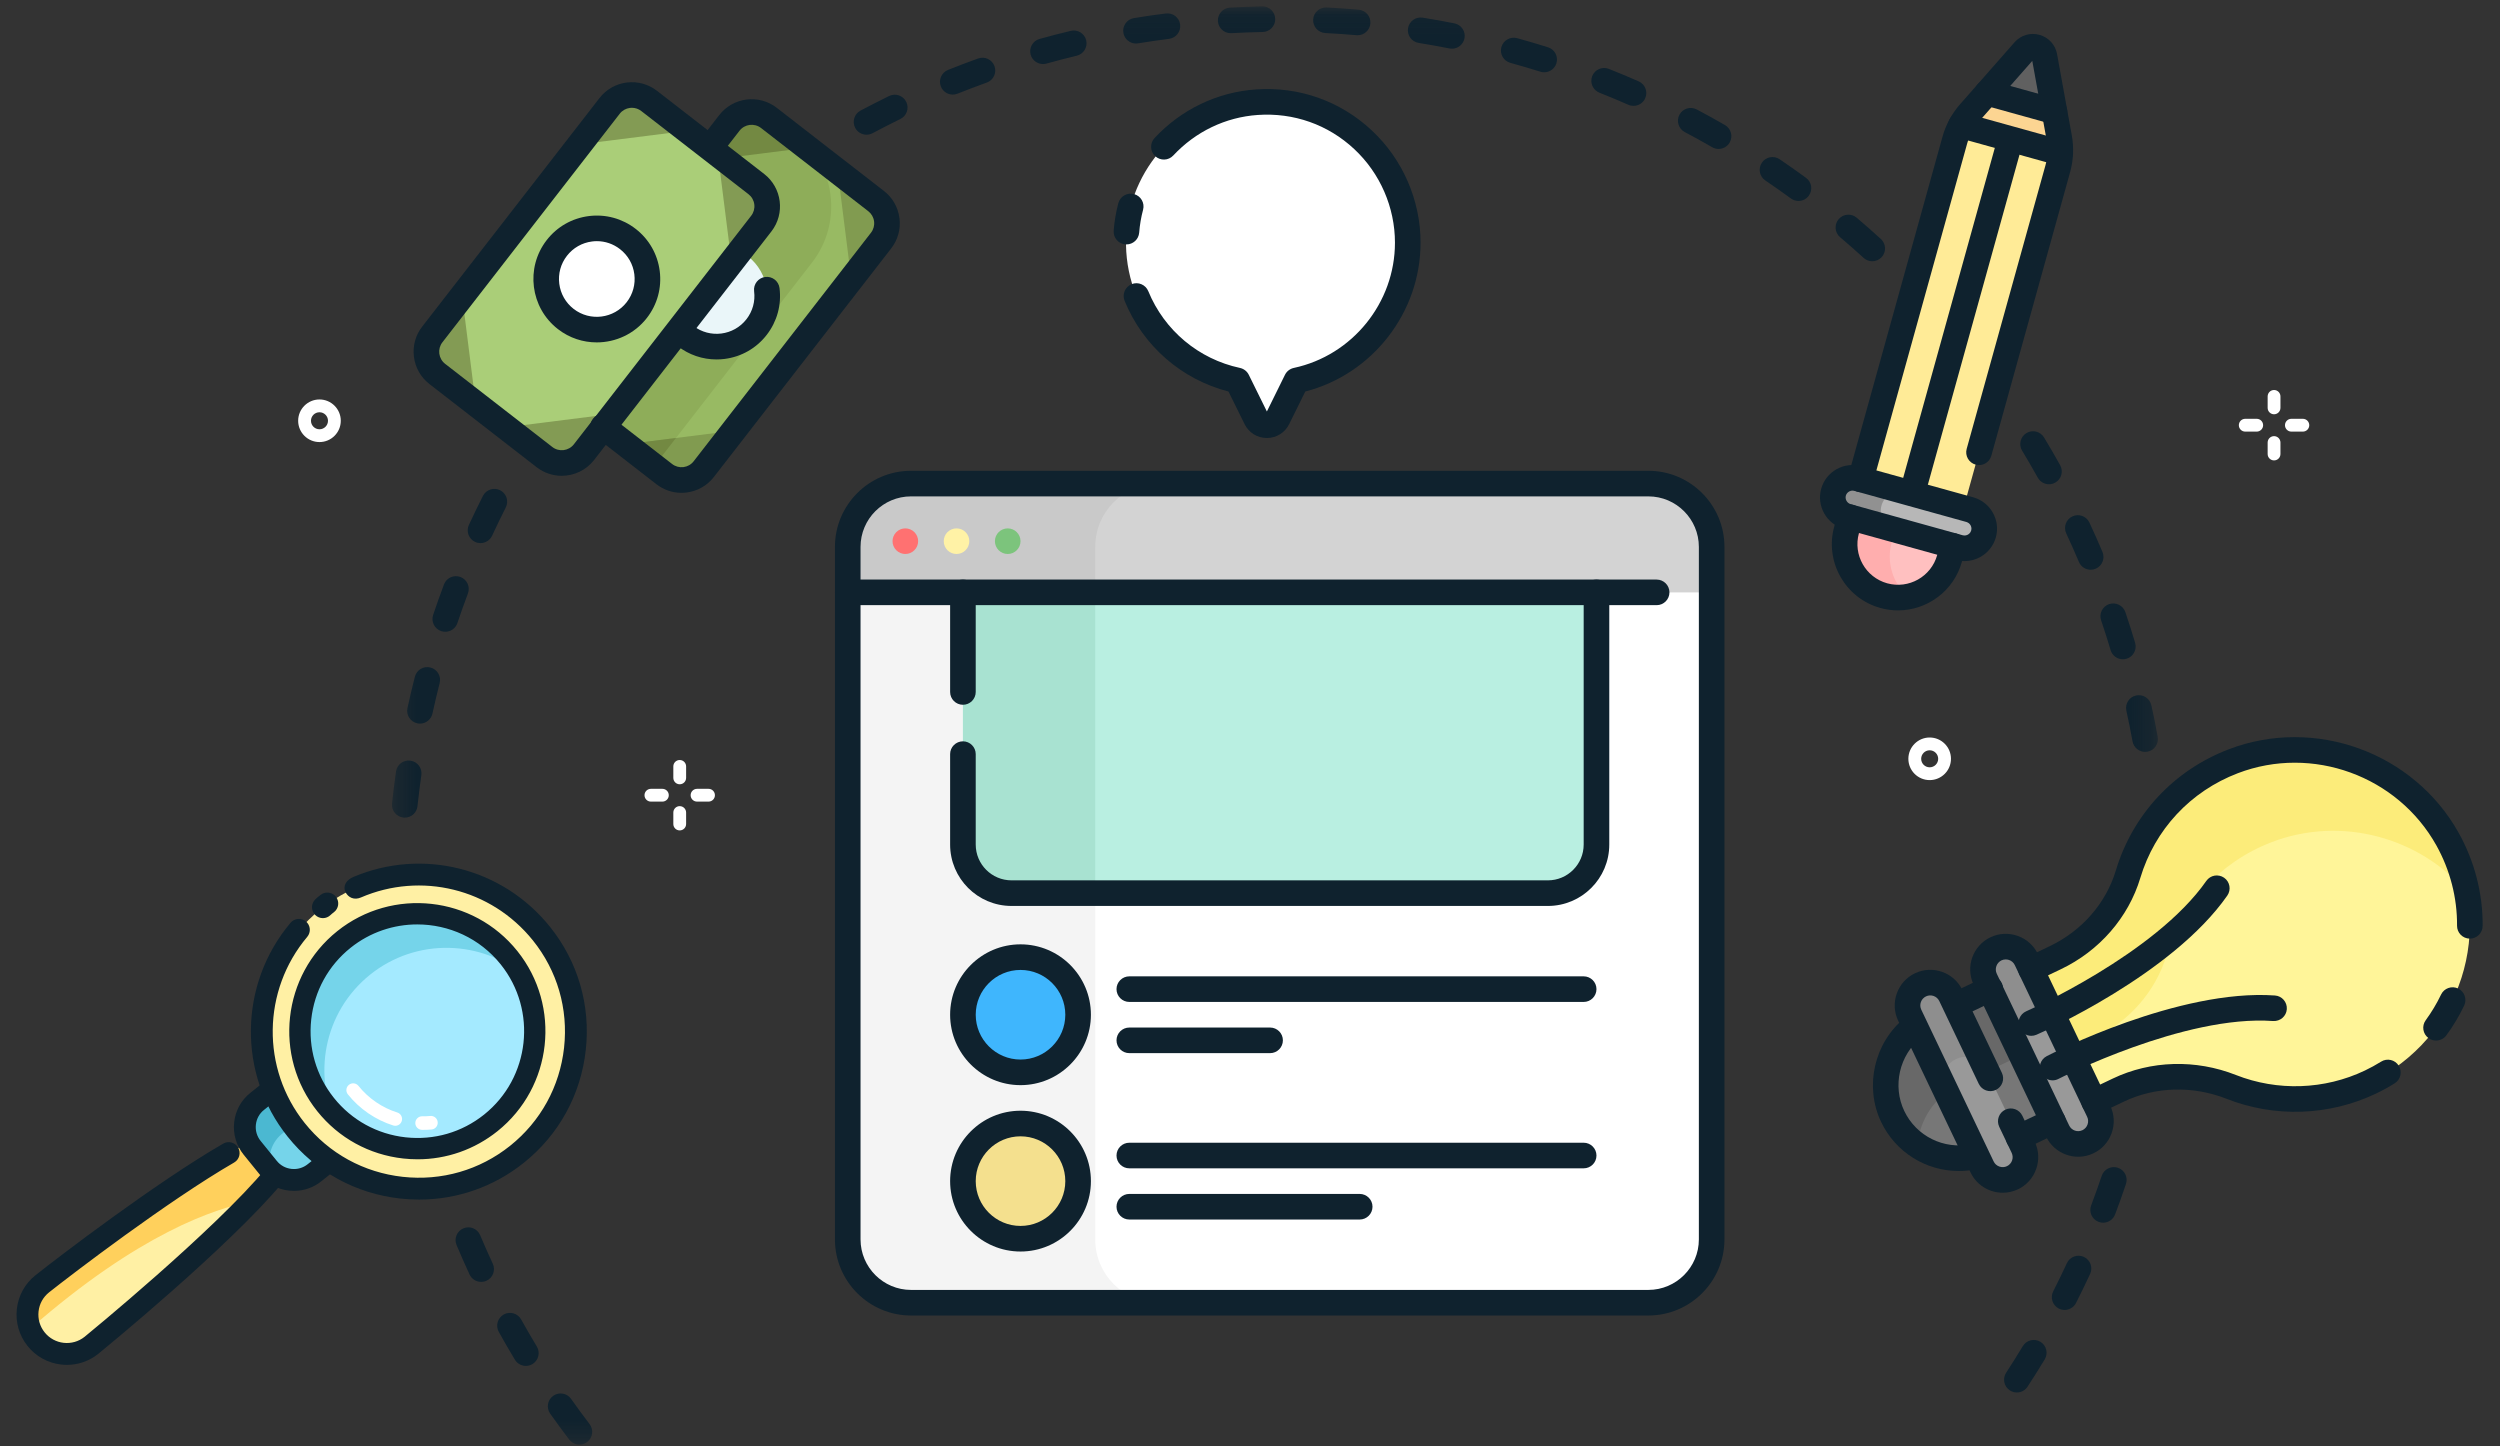 <?xml version="1.0" encoding="UTF-8"?> <svg xmlns="http://www.w3.org/2000/svg" xmlns:xlink="http://www.w3.org/1999/xlink" width="121px" height="70px" viewBox="0 0 121 70"><rect x="0" y="0" width="121" height="70" fill="#333333" stroke="none"/> <!-- Generator: Sketch 51.2 (57519) - http://www.bohemiancoding.com/sketch --> <title>Group 3</title> <desc>Created with Sketch.</desc> <defs> <polygon id="path-1" points="0.298 0.08 85.772 0.08 85.772 69.69 0.298 69.69"></polygon> </defs> <g id="Final-Design" stroke="none" stroke-width="1" fill="none" fill-rule="evenodd"> <g id="Data-Upsell" transform="translate(-455, -870)"> <g id="Group-3" transform="translate(456, 870)"> <g id="Group" transform="translate(13, 0)"> <path d="M65.78,63.051 L30.095,63.051 C28.403,63.051 27.031,61.679 27.031,59.987 L27.031,26.469 C27.031,24.777 28.402,23.405 30.094,23.405 L65.78,23.405 C67.473,23.405 68.845,24.778 68.845,26.47 L68.845,59.987 C68.845,61.679 67.473,63.051 65.78,63.051" id="Fill-1" fill="#FFFFFF"></path> <path d="M39.009,59.987 L39.009,26.469 C39.009,24.777 40.38,23.406 42.072,23.406 L30.094,23.406 C28.402,23.406 27.03,24.777 27.03,26.469 L27.03,59.987 C27.03,61.68 28.403,63.052 30.095,63.052 L42.073,63.052 C40.381,63.052 39.009,61.68 39.009,59.987" id="Fill-3" fill="#F4F4F4"></path> <path d="M65.78,23.405 L30.095,23.405 C28.403,23.405 27.031,24.778 27.031,26.47 L27.031,28.671 L68.845,28.671 L68.845,26.47 C68.845,24.778 67.473,23.405 65.78,23.405" id="Fill-5" fill="#D3D3D3"></path> <path d="M42.072,23.405 L30.095,23.405 C28.403,23.405 27.031,24.778 27.031,26.47 L27.031,28.671 L39.009,28.671 L39.009,26.469 C39.009,24.777 40.38,23.405 42.072,23.405" id="Fill-7" fill="#C9C9C9"></path> <path d="M35.393,26.193 C35.393,26.535 35.116,26.813 34.774,26.813 C34.432,26.813 34.154,26.535 34.154,26.193 C34.154,25.851 34.432,25.574 34.774,25.574 C35.116,25.574 35.393,25.851 35.393,26.193" id="Fill-9" fill="#7CC47C"></path> <path d="M60.918,43.228 L34.958,43.228 C33.659,43.228 32.606,42.176 32.606,40.877 L32.606,28.671 L63.27,28.671 L63.27,40.877 C63.27,42.176 62.216,43.228 60.918,43.228" id="Fill-11" fill="#B9EFE1"></path> <path d="M32.606,28.671 L32.606,40.877 C32.606,42.176 33.659,43.228 34.958,43.228 L39.009,43.228 L39.009,28.671 L32.606,28.671 Z" id="Fill-13" fill="#A8E2D1"></path> <path d="M38.181,49.113 C38.181,50.653 36.933,51.901 35.393,51.901 C33.854,51.901 32.606,50.653 32.606,49.113 C32.606,47.574 33.854,46.326 35.393,46.326 C36.933,46.326 38.181,47.574 38.181,49.113" id="Fill-15" fill="#3FB6FD"></path> <path d="M38.181,57.167 C38.181,58.706 36.933,59.954 35.393,59.954 C33.854,59.954 32.606,58.706 32.606,57.167 C32.606,55.627 33.854,54.379 35.393,54.379 C36.933,54.379 38.181,55.627 38.181,57.167" id="Fill-17" fill="#F4E08E"></path> <path d="M54.135,11.747 C54.135,7.822 50.817,4.671 46.833,4.946 C43.491,5.177 40.775,7.871 40.519,11.211 C40.251,14.72 42.641,17.72 45.885,18.414 L46.793,20.255 C47.007,20.689 47.627,20.689 47.841,20.255 L48.748,18.414 C51.827,17.756 54.135,15.022 54.135,11.747" id="Fill-19" fill="#FFFFFF"></path> <path d="M30.256,26.631 C30.014,26.873 29.622,26.873 29.38,26.631 C29.138,26.389 29.138,25.997 29.38,25.755 C29.622,25.513 30.014,25.513 30.256,25.755 C30.498,25.997 30.498,26.389 30.256,26.631" id="Fill-21" fill="#FF7171"></path> <path d="M32.915,26.193 C32.915,26.535 32.638,26.813 32.296,26.813 C31.954,26.813 31.677,26.535 31.677,26.193 C31.677,25.851 31.954,25.574 32.296,25.574 C32.638,25.574 32.915,25.851 32.915,26.193" id="Fill-23" fill="#FFF2A6"></path> <path d="M62.65,48.494 L40.659,48.494 C40.317,48.494 40.039,48.216 40.039,47.874 C40.039,47.533 40.317,47.255 40.659,47.255 L62.65,47.255 C62.992,47.255 63.269,47.533 63.269,47.874 C63.269,48.216 62.992,48.494 62.65,48.494" id="Fill-25" fill="#0F222E"></path> <path d="M47.473,50.972 L40.659,50.972 C40.317,50.972 40.039,50.694 40.039,50.352 C40.039,50.01 40.317,49.733 40.659,49.733 L47.473,49.733 C47.815,49.733 48.092,50.01 48.092,50.352 C48.092,50.694 47.815,50.972 47.473,50.972" id="Fill-27" fill="#0F222E"></path> <path d="M62.65,56.547 L40.659,56.547 C40.317,56.547 40.039,56.27 40.039,55.928 C40.039,55.586 40.317,55.308 40.659,55.308 L62.65,55.308 C62.992,55.308 63.269,55.586 63.269,55.928 C63.269,56.27 62.992,56.547 62.65,56.547" id="Fill-29" fill="#0F222E"></path> <path d="M51.809,59.025 L40.659,59.025 C40.317,59.025 40.039,58.747 40.039,58.405 C40.039,58.064 40.317,57.786 40.659,57.786 L51.809,57.786 C52.151,57.786 52.429,58.064 52.429,58.405 C52.429,58.747 52.151,59.025 51.809,59.025" id="Fill-31" fill="#0F222E"></path> <g id="Group-35" transform="translate(4.673, 0.23)"> <mask id="mask-2" fill="white"> <use xlink:href="#path-1"></use> </mask> <g id="Clip-34"></g> <path d="M40.891,1.376 C40.565,1.376 40.292,1.121 40.274,0.791 C40.255,0.449 40.517,0.157 40.858,0.138 C41.374,0.11 41.898,0.091 42.417,0.08 C42.755,0.068 43.041,0.346 43.048,0.688 C43.055,1.03 42.783,1.312 42.44,1.319 C41.937,1.329 41.428,1.348 40.926,1.375 C40.914,1.376 40.903,1.376 40.891,1.376 M47.037,1.476 C47.018,1.476 47,1.475 46.982,1.474 C46.481,1.43 45.973,1.395 45.47,1.369 C45.129,1.351 44.866,1.059 44.884,0.718 C44.901,0.376 45.193,0.115 45.534,0.131 C46.052,0.158 46.575,0.195 47.09,0.24 C47.431,0.27 47.683,0.57 47.653,0.911 C47.625,1.233 47.354,1.476 47.037,1.476 M36.309,1.877 C36.011,1.877 35.748,1.661 35.698,1.358 C35.643,1.02 35.871,0.701 36.209,0.646 C36.72,0.562 37.239,0.486 37.753,0.421 C38.092,0.377 38.402,0.618 38.446,0.957 C38.489,1.297 38.249,1.607 37.909,1.65 C37.41,1.714 36.906,1.787 36.41,1.868 C36.376,1.874 36.342,1.877 36.309,1.877 M51.601,2.127 C51.561,2.127 51.52,2.123 51.479,2.115 C50.99,2.018 50.489,1.928 49.989,1.847 C49.651,1.793 49.421,1.475 49.475,1.137 C49.53,0.799 49.848,0.57 50.185,0.624 C50.7,0.707 51.217,0.8 51.721,0.9 C52.056,0.966 52.274,1.293 52.208,1.628 C52.149,1.923 51.89,2.127 51.601,2.127 M31.808,2.87 C31.536,2.87 31.288,2.691 31.211,2.417 C31.119,2.088 31.312,1.746 31.642,1.654 C32.137,1.516 32.645,1.384 33.152,1.263 C33.484,1.183 33.819,1.388 33.899,1.72 C33.979,2.053 33.773,2.388 33.441,2.467 C32.949,2.585 32.456,2.713 31.974,2.848 C31.918,2.863 31.863,2.87 31.808,2.87 M56.066,3.269 C56.005,3.269 55.942,3.26 55.88,3.24 C55.399,3.089 54.91,2.945 54.427,2.812 C54.097,2.721 53.903,2.38 53.994,2.05 C54.085,1.72 54.428,1.527 54.756,1.617 C55.253,1.754 55.757,1.903 56.252,2.059 C56.578,2.161 56.76,2.509 56.657,2.835 C56.574,3.1 56.33,3.269 56.066,3.269 M27.441,4.348 C27.195,4.348 26.963,4.201 26.866,3.959 C26.739,3.641 26.893,3.281 27.211,3.154 C27.692,2.961 28.183,2.775 28.669,2.6 C28.991,2.485 29.346,2.652 29.462,2.974 C29.577,3.296 29.41,3.651 29.088,3.766 C28.615,3.936 28.139,4.117 27.671,4.304 C27.596,4.334 27.518,4.348 27.441,4.348 M60.388,4.894 C60.305,4.894 60.22,4.878 60.14,4.842 C59.676,4.638 59.205,4.441 58.738,4.256 C58.42,4.13 58.265,3.77 58.391,3.451 C58.517,3.133 58.877,2.978 59.196,3.104 C59.676,3.295 60.161,3.498 60.638,3.707 C60.951,3.845 61.094,4.211 60.956,4.524 C60.854,4.756 60.627,4.894 60.388,4.894 M23.267,6.29 C23.046,6.29 22.831,6.171 22.72,5.961 C22.559,5.659 22.674,5.284 22.975,5.123 C23.43,4.881 23.896,4.644 24.362,4.416 C24.67,4.267 25.041,4.394 25.19,4.702 C25.34,5.009 25.212,5.38 24.905,5.53 C24.452,5.751 23.999,5.982 23.558,6.217 C23.465,6.266 23.365,6.29 23.267,6.29 M64.506,6.979 C64.401,6.979 64.295,6.952 64.197,6.896 C63.763,6.645 63.316,6.398 62.869,6.162 C62.567,6.002 62.451,5.627 62.611,5.325 C62.771,5.022 63.146,4.907 63.449,5.067 C63.909,5.31 64.369,5.565 64.816,5.823 C65.112,5.994 65.214,6.373 65.043,6.669 C64.928,6.868 64.72,6.979 64.506,6.979 M68.373,9.496 C68.246,9.496 68.118,9.457 68.008,9.377 C67.601,9.08 67.184,8.786 66.767,8.504 C66.484,8.312 66.41,7.927 66.602,7.643 C66.793,7.36 67.178,7.286 67.462,7.478 C67.891,7.769 68.321,8.071 68.738,8.377 C69.015,8.578 69.075,8.966 68.874,9.242 C68.752,9.408 68.564,9.496 68.373,9.496 M71.944,12.415 C71.795,12.415 71.646,12.361 71.527,12.253 C71.156,11.915 70.773,11.578 70.388,11.252 C70.128,11.031 70.095,10.64 70.317,10.379 C70.538,10.118 70.929,10.086 71.19,10.307 C71.586,10.643 71.98,10.99 72.362,11.338 C72.615,11.568 72.633,11.96 72.402,12.213 C72.28,12.347 72.112,12.415 71.944,12.415 M80.498,23.208 C80.281,23.208 80.07,23.093 79.956,22.89 C79.714,22.454 79.459,22.014 79.197,21.582 C79.02,21.289 79.114,20.908 79.407,20.731 C79.699,20.554 80.08,20.648 80.257,20.94 C80.526,21.385 80.789,21.838 81.039,22.287 C81.206,22.586 81.098,22.963 80.799,23.13 C80.704,23.183 80.6,23.208 80.498,23.208 M4.583,26.057 C4.496,26.057 4.408,26.039 4.323,26 C4.013,25.856 3.878,25.488 4.021,25.178 C4.239,24.706 4.468,24.233 4.702,23.77 C4.857,23.466 5.23,23.344 5.535,23.498 C5.84,23.653 5.962,24.026 5.807,24.331 C5.58,24.78 5.357,25.239 5.146,25.697 C5.041,25.923 4.817,26.057 4.583,26.057 M82.517,27.346 C82.275,27.346 82.045,27.203 81.946,26.967 C81.753,26.509 81.546,26.045 81.333,25.586 C81.189,25.275 81.323,24.907 81.633,24.762 C81.942,24.619 82.312,24.753 82.456,25.063 C82.676,25.536 82.888,26.014 83.087,26.485 C83.22,26.8 83.072,27.164 82.757,27.297 C82.678,27.33 82.597,27.346 82.517,27.346 M2.878,30.348 C2.812,30.348 2.746,30.338 2.681,30.316 C2.356,30.207 2.181,29.856 2.291,29.531 C2.455,29.041 2.632,28.545 2.815,28.058 C2.935,27.737 3.292,27.575 3.613,27.696 C3.933,27.816 4.095,28.174 3.975,28.494 C3.796,28.968 3.625,29.449 3.465,29.926 C3.378,30.185 3.137,30.348 2.878,30.348 M84.074,31.68 C83.808,31.68 83.561,31.507 83.481,31.238 C83.338,30.758 83.183,30.272 83.021,29.795 C82.911,29.471 83.085,29.119 83.409,29.009 C83.733,28.9 84.084,29.073 84.195,29.397 C84.361,29.889 84.52,30.388 84.668,30.884 C84.766,31.211 84.58,31.556 84.252,31.654 C84.193,31.672 84.133,31.68 84.074,31.68 M1.653,34.793 C1.609,34.793 1.565,34.788 1.521,34.778 C1.186,34.705 0.974,34.375 1.047,34.041 C1.158,33.535 1.279,33.024 1.407,32.523 C1.492,32.191 1.829,31.993 2.161,32.077 C2.492,32.162 2.692,32.5 2.607,32.831 C2.483,33.317 2.365,33.813 2.258,34.305 C2.195,34.595 1.938,34.793 1.653,34.793 M85.152,36.162 C84.858,36.162 84.598,35.953 84.543,35.655 C84.452,35.158 84.351,34.658 84.243,34.17 C84.169,33.836 84.379,33.505 84.714,33.431 C85.045,33.358 85.378,33.568 85.452,33.902 C85.564,34.405 85.668,34.92 85.761,35.431 C85.823,35.767 85.601,36.09 85.264,36.152 C85.227,36.159 85.189,36.162 85.152,36.162 M0.918,39.344 C0.896,39.344 0.874,39.342 0.852,39.34 C0.511,39.304 0.265,38.999 0.301,38.658 C0.356,38.142 0.421,37.622 0.494,37.111 C0.542,36.772 0.855,36.537 1.195,36.586 C1.534,36.634 1.769,36.948 1.721,37.286 C1.65,37.782 1.587,38.288 1.533,38.79 C1.499,39.108 1.231,39.344 0.918,39.344 M83.119,58.949 C83.046,58.949 82.972,58.936 82.9,58.909 C82.58,58.788 82.419,58.431 82.539,58.111 C82.719,57.634 82.891,57.153 83.05,56.68 C83.159,56.356 83.509,56.181 83.835,56.29 C84.159,56.399 84.334,56.75 84.224,57.075 C84.06,57.562 83.884,58.058 83.698,58.548 C83.605,58.796 83.369,58.949 83.119,58.949 M4.617,61.814 C4.383,61.814 4.159,61.682 4.054,61.456 C3.836,60.986 3.625,60.507 3.425,60.033 C3.292,59.718 3.44,59.355 3.755,59.222 C4.07,59.088 4.434,59.237 4.566,59.552 C4.761,60.013 4.966,60.478 5.178,60.934 C5.322,61.245 5.187,61.613 4.877,61.757 C4.793,61.796 4.704,61.814 4.617,61.814 M81.254,63.172 C81.16,63.172 81.064,63.15 80.974,63.105 C80.669,62.95 80.547,62.577 80.702,62.272 C80.932,61.819 81.155,61.359 81.365,60.906 C81.509,60.596 81.877,60.462 82.188,60.605 C82.498,60.749 82.633,61.117 82.489,61.428 C82.273,61.894 82.043,62.366 81.807,62.833 C81.698,63.048 81.48,63.172 81.254,63.172 M6.78,65.88 C6.57,65.88 6.365,65.773 6.249,65.581 C5.983,65.14 5.72,64.687 5.468,64.233 C5.302,63.935 5.41,63.557 5.709,63.391 C6.008,63.225 6.385,63.333 6.551,63.632 C6.796,64.072 7.051,64.512 7.309,64.941 C7.486,65.233 7.392,65.614 7.099,65.791 C6.999,65.851 6.889,65.88 6.78,65.88 M78.943,67.166 C78.827,67.166 78.709,67.133 78.604,67.065 C78.318,66.878 78.237,66.494 78.425,66.207 C78.698,65.79 78.97,65.357 79.231,64.923 C79.408,64.63 79.789,64.536 80.082,64.712 C80.375,64.889 80.469,65.27 80.293,65.563 C80.022,66.01 79.743,66.455 79.461,66.885 C79.343,67.067 79.145,67.166 78.943,67.166 M9.37,69.69 C9.184,69.69 8.999,69.606 8.877,69.446 C8.565,69.036 8.254,68.613 7.956,68.191 C7.758,67.911 7.824,67.524 8.104,67.327 C8.383,67.13 8.77,67.196 8.967,67.475 C9.258,67.886 9.559,68.297 9.863,68.696 C10.07,68.968 10.018,69.356 9.746,69.563 C9.633,69.649 9.501,69.69 9.37,69.69" id="Fill-33" fill="#0F222E" mask="url(#mask-2)"></path> </g> <path d="M30.094,24.025 C28.746,24.025 27.65,25.121 27.65,26.469 L27.65,59.987 C27.65,61.335 28.747,62.432 30.095,62.432 L65.78,62.432 C67.128,62.432 68.225,61.335 68.225,59.987 L68.225,26.47 C68.225,25.122 67.128,24.025 65.78,24.025 L30.094,24.025 Z M65.78,63.671 L30.095,63.671 C28.064,63.671 26.411,62.018 26.411,59.987 L26.411,26.469 C26.411,24.438 28.063,22.786 30.094,22.786 L65.78,22.786 C67.811,22.786 69.464,24.439 69.464,26.47 L69.464,59.987 C69.464,62.018 67.811,63.671 65.78,63.671 Z" id="Fill-36" fill="#0F222E"></path> <path d="M66.181,29.29 L27.031,29.29 C26.688,29.29 26.411,29.013 26.411,28.671 C26.411,28.329 26.688,28.051 27.031,28.051 L66.181,28.051 C66.523,28.051 66.801,28.329 66.801,28.671 C66.801,29.013 66.523,29.29 66.181,29.29" id="Fill-38" fill="#0F222E"></path> <path d="M32.606,34.111 C32.264,34.111 31.986,33.834 31.986,33.492 L31.986,28.671 C31.986,28.329 32.264,28.051 32.606,28.051 C32.948,28.051 33.225,28.329 33.225,28.671 L33.225,33.492 C33.225,33.834 32.948,34.111 32.606,34.111" id="Fill-40" fill="#0F222E"></path> <path d="M60.918,43.848 L34.958,43.848 C33.319,43.848 31.986,42.515 31.986,40.877 L31.986,36.5 C31.986,36.158 32.264,35.88 32.606,35.88 C32.948,35.88 33.225,36.158 33.225,36.5 L33.225,40.877 C33.225,41.832 34.002,42.609 34.958,42.609 L60.918,42.609 C61.873,42.609 62.65,41.832 62.65,40.877 L62.65,28.671 C62.65,28.329 62.927,28.051 63.27,28.051 C63.611,28.051 63.889,28.329 63.889,28.671 L63.889,40.877 C63.889,42.515 62.556,43.848 60.918,43.848" id="Fill-42" fill="#0F222E"></path> <path d="M35.393,46.945 C34.198,46.945 33.225,47.918 33.225,49.113 C33.225,50.309 34.198,51.282 35.393,51.282 C36.589,51.282 37.561,50.309 37.561,49.113 C37.561,47.918 36.589,46.945 35.393,46.945 M35.393,52.521 C33.515,52.521 31.986,50.992 31.986,49.113 C31.986,47.235 33.515,45.706 35.393,45.706 C37.272,45.706 38.8,47.235 38.8,49.113 C38.8,50.992 37.272,52.521 35.393,52.521" id="Fill-44" fill="#0F222E"></path> <path d="M35.393,54.998 C34.198,54.998 33.225,55.971 33.225,57.167 C33.225,58.362 34.198,59.335 35.393,59.335 C36.589,59.335 37.561,58.362 37.561,57.167 C37.561,55.971 36.589,54.998 35.393,54.998 M35.393,60.574 C33.515,60.574 31.986,59.045 31.986,57.167 C31.986,55.288 33.515,53.759 35.393,53.759 C37.272,53.759 38.8,55.288 38.8,57.167 C38.8,59.045 37.272,60.574 35.393,60.574" id="Fill-46" fill="#0F222E"></path> <path d="M47.317,21.2 C46.855,21.2 46.442,20.942 46.238,20.528 L45.459,18.95 C43.19,18.367 41.324,16.745 40.431,14.562 C40.301,14.245 40.453,13.884 40.769,13.754 C41.085,13.624 41.447,13.776 41.577,14.093 C42.354,15.991 44.013,17.38 46.015,17.808 C46.2,17.848 46.357,17.97 46.441,18.14 L47.317,19.916 L48.193,18.14 C48.277,17.97 48.434,17.848 48.619,17.808 C51.456,17.202 53.516,14.652 53.516,11.747 C53.516,10.036 52.797,8.383 51.545,7.215 C50.276,6.03 48.617,5.444 46.875,5.564 C45.319,5.671 43.866,6.368 42.786,7.526 C42.553,7.777 42.161,7.79 41.91,7.557 C41.66,7.323 41.647,6.931 41.88,6.681 C43.175,5.293 44.919,4.457 46.79,4.328 C48.875,4.182 50.867,4.887 52.391,6.309 C53.893,7.711 54.755,9.693 54.755,11.747 C54.755,15.131 52.426,18.112 49.175,18.95 L48.396,20.528 C48.192,20.943 47.778,21.2 47.317,21.2" id="Fill-48" fill="#0F222E"></path> <path d="M40.52,11.83 C40.504,11.83 40.488,11.83 40.472,11.829 C40.131,11.803 39.876,11.505 39.902,11.164 C39.936,10.715 40.012,10.267 40.128,9.832 C40.217,9.501 40.557,9.306 40.887,9.394 C41.217,9.482 41.414,9.822 41.325,10.152 C41.229,10.513 41.165,10.885 41.137,11.258 C41.112,11.583 40.841,11.83 40.52,11.83" id="Fill-50" fill="#0F222E"></path> <path d="M18.151,22.947 L12.962,18.922 C12.368,18.461 12.26,17.605 12.721,17.01 L21.303,5.948 C21.764,5.354 22.62,5.245 23.214,5.707 L28.403,9.732 C28.998,10.193 29.106,11.049 28.644,11.644 L20.063,22.706 C19.601,23.3 18.746,23.409 18.151,22.947" id="Fill-73" fill="#98BA63"></path> <path d="M25.294,12.719 C26.025,11.778 26.345,10.609 26.195,9.427 C26.103,8.691 25.834,8.006 25.419,7.417 L23.214,5.707 C22.62,5.245 21.764,5.354 21.303,5.948 L12.721,17.01 C12.26,17.605 12.368,18.461 12.962,18.922 L17.657,22.564 L25.294,12.719 Z" id="Fill-75" fill="#8EAD59"></path> <path d="M23.214,5.707 C22.62,5.245 21.764,5.353 21.303,5.948 L19.859,7.808 L25.074,7.15 L23.214,5.707 Z" id="Fill-77" fill="#738942"></path> <path d="M28.645,11.644 C29.106,11.049 28.998,10.193 28.403,9.732 L26.543,8.289 L27.201,13.504 L28.645,11.644 Z" id="Fill-79" fill="#819B50"></path> <path d="M12.721,17.01 C12.26,17.605 12.368,18.461 12.962,18.922 L14.823,20.365 L14.164,15.15 L12.721,17.01 Z" id="Fill-81" fill="#738942"></path> <path d="M22.619,15.829 C21.789,16.898 20.25,17.093 19.181,16.263 C18.111,15.434 17.917,13.894 18.746,12.825 C19.576,11.756 21.115,11.561 22.185,12.391 C23.254,13.22 23.448,14.76 22.619,15.829" id="Fill-83" fill="#EAF6F9"></path> <path d="M12.354,22.124 L7.165,18.099 C6.57,17.638 6.462,16.782 6.924,16.188 L15.505,5.125 C15.967,4.53 16.822,4.422 17.417,4.883 L22.606,8.909 C23.2,9.37 23.309,10.226 22.847,10.82 L14.265,21.883 C13.804,22.477 12.948,22.585 12.354,22.124" id="Fill-85" fill="#AACE78"></path> <path d="M17.417,4.883 C16.822,4.422 15.967,4.53 15.505,5.125 L14.062,6.985 L19.277,6.327 L17.417,4.883 Z" id="Fill-87" fill="#839B54"></path> <path d="M22.847,10.82 C23.308,10.226 23.2,9.37 22.606,8.909 L20.745,7.466 L21.404,12.681 L22.847,10.82 Z" id="Fill-89" fill="#839B54"></path> <path d="M16.822,15.006 C15.992,16.075 14.453,16.27 13.383,15.44 C12.314,14.611 12.12,13.071 12.949,12.002 C13.779,10.933 15.318,10.738 16.387,11.568 C17.457,12.397 17.651,13.937 16.822,15.006" id="Fill-91" fill="#FFFFFF"></path> <path d="M18.151,22.947 C18.746,23.409 19.601,23.3 20.063,22.706 L21.506,20.846 L16.291,21.504 L18.151,22.947 Z" id="Fill-93" fill="#819B50"></path> <polygon id="Fill-95" fill="#738942" points="17.657 22.564 18.717 21.198 16.291 21.504"></polygon> <path d="M12.354,22.124 C12.948,22.585 13.804,22.477 14.265,21.883 L15.709,20.023 L10.494,20.681 L12.354,22.124 Z" id="Fill-97" fill="#839B54"></path> <path d="M6.923,16.187 C6.462,16.782 6.57,17.638 7.165,18.099 L9.025,19.542 L8.367,14.327 L6.923,16.187 Z" id="Fill-99" fill="#839B54"></path> <path d="M16.583,5.217 C16.552,5.217 16.52,5.219 16.489,5.223 C16.292,5.248 16.116,5.348 15.995,5.505 L7.413,16.567 C7.291,16.724 7.238,16.919 7.263,17.115 C7.288,17.312 7.388,17.488 7.544,17.609 L12.733,21.635 C13.057,21.886 13.525,21.827 13.776,21.503 L22.358,10.441 C22.48,10.284 22.533,10.089 22.508,9.892 C22.483,9.695 22.383,9.52 22.226,9.399 L17.037,5.373 C16.906,5.271 16.747,5.217 16.583,5.217 M13.187,23.029 C12.762,23.029 12.335,22.893 11.974,22.614 L6.785,18.588 C6.367,18.264 6.1,17.796 6.034,17.271 C5.967,16.746 6.109,16.226 6.434,15.808 L15.016,4.745 C15.341,4.327 15.809,4.06 16.334,3.994 C16.859,3.929 17.378,4.07 17.797,4.394 L22.986,8.42 C23.849,9.089 24.007,10.336 23.337,11.2 L14.755,22.263 C14.365,22.766 13.779,23.029 13.187,23.029" id="Fill-101" fill="#0F222E"></path> <path d="M14.889,11.672 C14.812,11.672 14.734,11.677 14.656,11.687 C14.171,11.749 13.739,11.995 13.439,12.382 C13.139,12.768 13.008,13.248 13.069,13.733 C13.13,14.218 13.377,14.651 13.763,14.951 C14.561,15.57 15.713,15.424 16.332,14.626 C16.632,14.24 16.763,13.76 16.702,13.274 C16.641,12.789 16.394,12.357 16.007,12.057 C15.683,11.806 15.293,11.672 14.889,11.672 M14.882,16.572 C14.224,16.572 13.562,16.363 13.004,15.929 C11.666,14.892 11.422,12.96 12.46,11.622 C12.962,10.974 13.687,10.561 14.501,10.458 C15.314,10.356 16.119,10.576 16.767,11.078 C17.415,11.581 17.828,12.306 17.931,13.119 C18.034,13.933 17.814,14.738 17.311,15.386 C16.707,16.165 15.799,16.572 14.882,16.572" id="Fill-103" fill="#0F222E"></path> <path d="M18.982,23.853 C18.545,23.853 18.123,23.709 17.771,23.437 L14.808,21.137 C14.537,20.928 14.488,20.539 14.698,20.268 C14.908,19.998 15.297,19.949 15.567,20.159 L18.531,22.458 C18.688,22.579 18.883,22.632 19.079,22.608 C19.276,22.583 19.452,22.483 19.573,22.326 L28.155,11.264 C28.277,11.107 28.33,10.912 28.305,10.715 C28.28,10.518 28.18,10.343 28.024,10.222 L22.835,6.196 C22.511,5.945 22.044,6.004 21.792,6.328 L20.932,7.436 C20.723,7.706 20.333,7.756 20.063,7.546 C19.793,7.336 19.743,6.947 19.953,6.677 L20.813,5.568 C21.483,4.705 22.731,4.547 23.594,5.217 L28.783,9.243 C29.201,9.567 29.468,10.035 29.534,10.56 C29.601,11.085 29.459,11.605 29.134,12.023 L20.552,23.086 C20.228,23.504 19.76,23.771 19.234,23.837 C19.15,23.848 19.066,23.853 18.982,23.853" id="Fill-105" fill="#0F222E"></path> <path d="M20.676,17.397 C19.999,17.397 19.345,17.174 18.801,16.753 C18.531,16.543 18.482,16.154 18.691,15.883 C18.901,15.613 19.29,15.564 19.56,15.774 C20.358,16.392 21.511,16.247 22.129,15.449 C22.429,15.063 22.561,14.583 22.499,14.098 C22.456,13.758 22.697,13.448 23.036,13.405 C23.378,13.362 23.685,13.603 23.729,13.942 C23.831,14.756 23.611,15.561 23.108,16.209 C22.606,16.857 21.881,17.27 21.067,17.373 C20.937,17.389 20.806,17.397 20.676,17.397" id="Fill-107" fill="#0F222E"></path> <path d="M77.174,28.829 C75.804,28.448 74.994,27.016 75.374,25.646 L76.078,23.114 C76.458,21.744 77.891,20.934 79.261,21.315 C80.631,21.695 81.441,23.128 81.06,24.498 L80.357,27.03 C79.977,28.4 78.544,29.21 77.174,28.829" id="Fill-109" fill="#FFC0C0"></path> <path d="M77.558,26.252 L78.261,23.72 C78.533,22.742 79.342,22.052 80.281,21.874 C79.996,21.62 79.653,21.423 79.261,21.315 C77.891,20.934 76.458,21.744 76.078,23.114 L75.374,25.645 C74.994,27.016 75.804,28.448 77.174,28.829 C77.565,28.938 77.961,28.946 78.337,28.875 C77.623,28.239 77.286,27.231 77.558,26.252" id="Fill-111" fill="#FFAEAE"></path> <path d="M83.969,2.456 L81.33,5.457 C80.995,5.838 80.75,6.29 80.615,6.779 L76.054,23.199 L81.036,24.583 L85.597,8.163 C85.733,7.674 85.757,7.16 85.666,6.661 L84.953,2.729 C84.868,2.262 84.282,2.1 83.969,2.456" id="Fill-113" fill="#FFEB97"></path> <path d="M80.908,6.06 L85.716,7.396 C85.726,7.15 85.71,6.904 85.666,6.661 L84.953,2.729 C84.868,2.262 84.283,2.1 83.969,2.455 L81.33,5.457 C81.167,5.642 81.027,5.845 80.908,6.06" id="Fill-115" fill="#FCD592"></path> <path d="M85.437,5.397 L84.953,2.729 C84.868,2.262 84.282,2.1 83.969,2.455 L82.179,4.492 L85.437,5.397 Z" id="Fill-117" fill="#606060"></path> <path d="M80.83,26.503 L75.405,24.997 C74.9,24.856 74.602,24.329 74.742,23.824 C74.882,23.319 75.41,23.02 75.915,23.161 L81.339,24.667 C81.844,24.807 82.143,25.335 82.003,25.84 C81.862,26.345 81.335,26.644 80.83,26.503" id="Fill-119" fill="#B7B7B7"></path> <path d="M77.064,24.468 C77.204,23.964 77.732,23.665 78.237,23.805 L75.915,23.16 C75.41,23.02 74.882,23.319 74.742,23.824 C74.602,24.328 74.9,24.856 75.405,24.997 L77.727,25.642 C77.222,25.501 76.924,24.973 77.064,24.468" id="Fill-121" fill="#919191"></path> <polygon id="Fill-123" fill="#0F222E" points="79.142 24.057 77.948 23.725 82.715 6.562 83.909 6.894"></polygon> <path d="M75.664,23.746 C75.517,23.746 75.379,23.844 75.339,23.99 C75.291,24.163 75.397,24.351 75.571,24.4 L80.996,25.907 C81.11,25.938 81.203,25.9 81.248,25.874 C81.293,25.849 81.374,25.789 81.406,25.674 C81.438,25.56 81.4,25.467 81.374,25.422 C81.348,25.376 81.288,25.296 81.174,25.264 L75.749,23.757 C75.721,23.749 75.692,23.746 75.664,23.746 M81.085,27.158 C80.944,27.158 80.803,27.139 80.664,27.1 L75.24,25.594 C74.405,25.361 73.914,24.493 74.145,23.658 C74.377,22.823 75.245,22.332 76.081,22.564 L81.505,24.07 C81.909,24.182 82.245,24.446 82.452,24.812 C82.659,25.178 82.712,25.602 82.6,26.006 C82.487,26.41 82.224,26.746 81.858,26.953 C81.618,27.089 81.353,27.158 81.085,27.158" id="Fill-125" fill="#0F222E"></path> <path d="M76.054,23.819 C76,23.819 75.944,23.811 75.888,23.796 C75.559,23.704 75.366,23.363 75.457,23.033 L80.018,6.613 C80.178,6.038 80.471,5.497 80.865,5.048 L83.504,2.046 C83.807,1.702 84.27,1.564 84.712,1.687 C85.154,1.81 85.48,2.166 85.562,2.618 L86.275,6.551 C86.382,7.138 86.354,7.753 86.194,8.329 L82.381,22.057 C82.29,22.387 81.949,22.58 81.619,22.488 C81.289,22.397 81.096,22.055 81.187,21.726 L85.001,7.997 C85.11,7.6 85.13,7.177 85.056,6.772 L84.362,2.947 L81.795,5.866 C81.523,6.175 81.322,6.548 81.211,6.945 L76.651,23.365 C76.575,23.639 76.326,23.819 76.054,23.819" id="Fill-127" fill="#0F222E"></path> <path d="M85.717,8.015 C85.662,8.015 85.606,8.008 85.551,7.993 L80.742,6.657 C80.413,6.565 80.22,6.224 80.312,5.894 C80.403,5.565 80.744,5.373 81.074,5.463 L85.882,6.799 C86.212,6.89 86.405,7.232 86.313,7.561 C86.237,7.836 85.988,8.015 85.717,8.015" id="Fill-129" fill="#0F222E"></path> <path d="M85.437,6.017 C85.382,6.017 85.326,6.009 85.271,5.994 L82.013,5.089 C81.683,4.997 81.49,4.656 81.582,4.326 C81.673,3.997 82.015,3.805 82.345,3.895 L85.602,4.8 C85.932,4.892 86.125,5.233 86.034,5.563 C85.958,5.837 85.708,6.017 85.437,6.017" id="Fill-131" fill="#0F222E"></path> <path d="M77.865,29.543 C77.582,29.543 77.294,29.505 77.008,29.426 C75.305,28.953 74.305,27.183 74.778,25.48 L74.947,24.869 C75.039,24.54 75.379,24.347 75.71,24.439 C76.04,24.53 76.232,24.872 76.141,25.201 L75.971,25.812 C75.681,26.856 76.295,27.942 77.34,28.232 C78.383,28.521 79.47,27.909 79.76,26.864 L79.93,26.253 C80.021,25.924 80.361,25.73 80.692,25.822 C81.022,25.914 81.215,26.255 81.124,26.585 L80.954,27.195 C80.56,28.612 79.269,29.543 77.865,29.543" id="Fill-133" fill="#0F222E"></path> <path d="M100.726,52.373 C105.104,50.286 106.861,44.921 104.462,40.618 C102.439,36.988 97.972,35.361 94.091,36.845 C91.509,37.832 89.723,39.906 88.999,42.311 C88.462,44.097 87.156,45.552 85.473,46.354 L84.299,46.914 L87.354,53.32 L88.527,52.76 C90.246,51.94 92.221,51.908 93.992,52.606 C96.096,53.435 98.524,53.423 100.726,52.373" id="Fill-135" fill="#FFF599"></path> <path d="M90.865,46.223 C91.588,43.818 93.375,41.744 95.957,40.757 C99.321,39.471 103.124,40.523 105.395,43.189 C105.23,42.313 104.924,41.446 104.462,40.617 C102.439,36.989 97.972,35.361 94.091,36.845 C91.509,37.832 89.723,39.906 88.999,42.311 C88.462,44.097 87.156,45.552 85.473,46.355 L84.299,46.914 L86.165,50.826 L87.338,50.267 C89.022,49.463 90.327,48.009 90.865,46.223" id="Fill-137" fill="#FCEC7A"></path> <path d="M77.606,54.037 L77.606,54.037 C76.766,52.276 77.52,50.147 79.282,49.307 L84.299,46.914 L87.354,53.32 L82.336,55.712 C80.575,56.552 78.446,55.799 77.606,54.037" id="Fill-139" fill="#777777"></path> <path d="M80.809,52.51 L85.826,50.117 L84.299,46.914 L79.281,49.307 C77.52,50.147 76.766,52.275 77.606,54.037 L77.606,54.037 C77.885,54.62 78.305,55.09 78.805,55.431 C78.906,54.211 79.631,53.071 80.809,52.51" id="Fill-141" fill="#686868"></path> <path d="M85.587,54.739 L82.084,47.393 C81.823,46.846 82.058,46.184 82.605,45.923 C83.152,45.662 83.814,45.896 84.075,46.444 L87.578,53.79 C87.839,54.337 87.605,54.999 87.058,55.26 C86.51,55.521 85.848,55.287 85.587,54.739" id="Fill-143" fill="#999999"></path> <path d="M81.934,56.482 L78.43,49.136 C78.169,48.588 78.404,47.927 78.951,47.665 C79.499,47.404 80.16,47.639 80.421,48.186 L83.925,55.532 C84.186,56.08 83.952,56.741 83.404,57.002 C82.856,57.264 82.195,57.029 81.934,56.482" id="Fill-145" fill="#999999"></path> <path d="M84.32,49.52 C84.868,49.258 85.529,49.493 85.79,50.04 L84.075,46.444 C83.814,45.896 83.152,45.662 82.605,45.923 C82.057,46.184 81.823,46.846 82.084,47.393 L83.799,50.99 C83.538,50.442 83.772,49.781 84.32,49.52" id="Fill-147" fill="#8E8E8E"></path> <path d="M80.666,51.262 C81.214,51.001 81.875,51.235 82.136,51.783 L80.421,48.186 C80.16,47.639 79.499,47.404 78.951,47.666 C78.404,47.926 78.169,48.588 78.43,49.136 L80.146,52.732 C79.885,52.185 80.119,51.523 80.666,51.262" id="Fill-149" fill="#8E8E8E"></path> <path d="M84.317,50.134 C84.079,50.134 83.852,49.995 83.75,49.763 C83.613,49.449 83.755,49.084 84.068,48.946 C84.131,48.919 90.317,46.179 92.785,42.637 C92.981,42.356 93.367,42.287 93.648,42.483 C93.928,42.678 93.997,43.064 93.802,43.345 C91.133,47.176 84.833,49.965 84.566,50.081 C84.485,50.117 84.4,50.134 84.317,50.134" id="Fill-151" fill="#0F222E"></path> <path d="M85.346,52.289 C85.121,52.289 84.905,52.166 84.795,51.954 C84.638,51.65 84.757,51.276 85.06,51.119 C85.319,50.985 91.453,47.849 96.109,48.182 C96.45,48.206 96.706,48.503 96.682,48.845 C96.657,49.185 96.368,49.437 96.019,49.418 C91.71,49.104 85.69,52.188 85.629,52.219 C85.539,52.267 85.442,52.289 85.346,52.289" id="Fill-153" fill="#0F222E"></path> <path d="M83.077,46.436 C83.006,46.436 82.936,46.451 82.871,46.482 C82.756,46.538 82.669,46.635 82.625,46.758 C82.582,46.88 82.588,47.011 82.643,47.127 L86.147,54.473 C86.261,54.713 86.549,54.816 86.791,54.701 C86.906,54.646 86.994,54.548 87.037,54.426 C87.081,54.303 87.074,54.172 87.019,54.057 L83.516,46.711 C83.461,46.595 83.363,46.507 83.241,46.464 C83.187,46.445 83.132,46.436 83.077,46.436 M86.587,55.987 C86.392,55.987 86.197,55.954 86.008,55.887 C85.574,55.733 85.225,55.42 85.028,55.006 L81.525,47.66 C81.116,46.803 81.481,45.773 82.338,45.364 C83.195,44.956 84.226,45.32 84.634,46.177 L88.138,53.523 C88.335,53.938 88.359,54.405 88.205,54.839 C88.051,55.274 87.739,55.622 87.324,55.819 C87.09,55.931 86.839,55.987 86.587,55.987" id="Fill-155" fill="#0F222E"></path> <path d="M82.933,57.729 C82.739,57.729 82.544,57.696 82.355,57.629 C81.92,57.475 81.572,57.163 81.375,56.749 L77.871,49.403 C77.674,48.988 77.65,48.521 77.804,48.086 C77.958,47.652 78.27,47.304 78.685,47.106 C79.542,46.698 80.572,47.063 80.98,47.92 L82.891,51.926 C83.038,52.234 82.908,52.604 82.599,52.752 C82.29,52.898 81.92,52.768 81.773,52.459 L79.862,48.453 C79.748,48.212 79.46,48.11 79.218,48.225 C78.977,48.34 78.875,48.629 78.99,48.869 L82.493,56.215 C82.548,56.33 82.646,56.418 82.768,56.461 C82.891,56.504 83.022,56.498 83.137,56.443 C83.378,56.329 83.48,56.04 83.365,55.799 L82.762,54.535 C82.616,54.225 82.746,53.856 83.055,53.709 C83.363,53.563 83.733,53.692 83.881,54.001 L84.484,55.266 C84.681,55.68 84.705,56.147 84.551,56.582 C84.398,57.016 84.085,57.364 83.671,57.562 C83.437,57.673 83.185,57.729 82.933,57.729" id="Fill-157" fill="#0F222E"></path> <path d="M84.3,47.534 C84.068,47.534 83.847,47.404 83.74,47.181 C83.593,46.872 83.724,46.502 84.033,46.355 L85.206,45.795 C86.762,45.053 87.929,43.719 88.406,42.133 C89.223,39.42 91.214,37.281 93.87,36.266 C98.041,34.672 102.827,36.413 105.003,40.316 C105.773,41.696 106.173,43.252 106.16,44.815 C106.157,45.155 105.881,45.43 105.541,45.43 L105.536,45.43 C105.193,45.427 104.918,45.147 104.921,44.805 C104.932,43.456 104.586,42.113 103.921,40.919 C102.043,37.55 97.912,36.047 94.312,37.423 C92.018,38.3 90.297,40.147 89.592,42.49 C89.015,44.409 87.61,46.022 85.739,46.914 L84.566,47.474 C84.48,47.514 84.389,47.534 84.3,47.534" id="Fill-159" fill="#0F222E"></path> <path d="M103.904,50.363 C103.777,50.363 103.649,50.325 103.539,50.244 C103.263,50.042 103.202,49.654 103.405,49.378 C103.689,48.989 103.939,48.572 104.148,48.136 C104.296,47.827 104.666,47.698 104.974,47.845 C105.283,47.993 105.413,48.363 105.265,48.672 C105.023,49.176 104.734,49.66 104.404,50.11 C104.283,50.275 104.095,50.363 103.904,50.363" id="Fill-161" fill="#0F222E"></path> <path d="M87.354,53.939 C87.123,53.939 86.901,53.809 86.795,53.586 C86.648,53.278 86.779,52.908 87.087,52.761 L88.261,52.201 C90.099,51.324 92.27,51.261 94.219,52.03 C96.233,52.823 98.508,52.745 100.46,51.814 C100.729,51.686 100.993,51.541 101.246,51.383 C101.536,51.201 101.918,51.29 102.099,51.58 C102.28,51.87 102.192,52.253 101.902,52.434 C101.61,52.616 101.304,52.784 100.993,52.932 C98.732,54.01 96.098,54.102 93.765,53.182 C92.136,52.54 90.324,52.589 88.794,53.319 L87.621,53.879 C87.535,53.92 87.444,53.939 87.354,53.939" id="Fill-163" fill="#0F222E"></path> <path d="M83.701,55.681 C83.469,55.681 83.248,55.551 83.141,55.328 C82.994,55.019 83.125,54.65 83.434,54.503 L85.097,53.71 C85.404,53.563 85.775,53.694 85.922,54.003 C86.069,54.311 85.939,54.681 85.63,54.828 L83.967,55.621 C83.881,55.662 83.79,55.681 83.701,55.681" id="Fill-165" fill="#0F222E"></path> <path d="M80.694,49.253 C80.463,49.253 80.241,49.123 80.134,48.9 C79.988,48.592 80.118,48.222 80.427,48.074 L82.065,47.293 C82.374,47.147 82.744,47.277 82.891,47.586 C83.038,47.894 82.908,48.265 82.599,48.412 L80.961,49.193 C80.874,49.234 80.784,49.253 80.694,49.253" id="Fill-167" fill="#0F222E"></path> <path d="M80.805,56.677 C79.222,56.677 77.75,55.777 77.047,54.304 C76.225,52.58 76.71,50.458 78.201,49.259 C78.468,49.045 78.857,49.087 79.072,49.353 C79.286,49.62 79.244,50.01 78.977,50.225 C77.929,51.068 77.588,52.559 78.166,53.771 C78.747,54.989 80.079,55.65 81.405,55.377 C81.739,55.307 82.067,55.524 82.137,55.859 C82.206,56.194 81.99,56.522 81.655,56.591 C81.371,56.649 81.086,56.677 80.805,56.677" id="Fill-169" fill="#0F222E"></path> <path d="M1.463,19.953 C1.236,19.953 1.051,20.138 1.051,20.365 C1.051,20.592 1.236,20.777 1.463,20.777 C1.69,20.777 1.875,20.592 1.875,20.365 C1.875,20.138 1.69,19.953 1.463,19.953 M1.463,21.396 C0.894,21.396 0.431,20.934 0.431,20.365 C0.431,19.797 0.894,19.334 1.463,19.334 C2.032,19.334 2.494,19.797 2.494,20.365 C2.494,20.934 2.032,21.396 1.463,21.396" id="Fill-171" fill="#FFFFFF"></path> <path d="M79.396,36.314 C79.169,36.314 78.985,36.499 78.985,36.726 C78.985,36.953 79.169,37.138 79.396,37.138 C79.623,37.138 79.808,36.953 79.808,36.726 C79.808,36.499 79.623,36.314 79.396,36.314 M79.396,37.757 C78.828,37.757 78.365,37.295 78.365,36.726 C78.365,36.157 78.828,35.695 79.396,35.695 C79.965,35.695 80.427,36.157 80.427,36.726 C80.427,37.295 79.965,37.757 79.396,37.757" id="Fill-173" fill="#FFFFFF"></path> <path d="M96.064,20.051 C95.893,20.051 95.754,19.912 95.754,19.741 L95.754,19.186 C95.754,19.015 95.893,18.876 96.064,18.876 C96.235,18.876 96.374,19.015 96.374,19.186 L96.374,19.741 C96.374,19.912 96.235,20.051 96.064,20.051" id="Fill-175" fill="#FFFFFF"></path> <path d="M96.064,22.284 C95.893,22.284 95.754,22.146 95.754,21.975 L95.754,21.419 C95.754,21.248 95.893,21.109 96.064,21.109 C96.235,21.109 96.374,21.248 96.374,21.419 L96.374,21.975 C96.374,22.146 96.235,22.284 96.064,22.284" id="Fill-177" fill="#FFFFFF"></path> <path d="M97.458,20.89 L96.903,20.89 C96.731,20.89 96.593,20.751 96.593,20.58 C96.593,20.409 96.731,20.27 96.903,20.27 L97.458,20.27 C97.629,20.27 97.768,20.409 97.768,20.58 C97.768,20.751 97.629,20.89 97.458,20.89" id="Fill-179" fill="#FFFFFF"></path> <path d="M95.225,20.89 L94.669,20.89 C94.498,20.89 94.36,20.751 94.36,20.58 C94.36,20.409 94.498,20.27 94.669,20.27 L95.225,20.27 C95.396,20.27 95.535,20.409 95.535,20.58 C95.535,20.751 95.396,20.89 95.225,20.89" id="Fill-181" fill="#FFFFFF"></path> <path d="M18.898,37.959 C18.727,37.959 18.589,37.821 18.589,37.649 L18.589,37.094 C18.589,36.923 18.727,36.784 18.898,36.784 C19.069,36.784 19.208,36.923 19.208,37.094 L19.208,37.649 C19.208,37.821 19.069,37.959 18.898,37.959" id="Fill-183" fill="#FFFFFF"></path> <path d="M18.898,40.192 C18.727,40.192 18.589,40.054 18.589,39.883 L18.589,39.327 C18.589,39.156 18.727,39.017 18.898,39.017 C19.069,39.017 19.208,39.156 19.208,39.327 L19.208,39.883 C19.208,40.054 19.069,40.192 18.898,40.192" id="Fill-185" fill="#FFFFFF"></path> <path d="M20.293,38.798 L19.737,38.798 C19.566,38.798 19.427,38.66 19.427,38.488 C19.427,38.317 19.566,38.179 19.737,38.179 L20.293,38.179 C20.464,38.179 20.602,38.317 20.602,38.488 C20.602,38.66 20.464,38.798 20.293,38.798" id="Fill-187" fill="#FFFFFF"></path> <path d="M18.059,38.798 L17.504,38.798 C17.333,38.798 17.194,38.66 17.194,38.488 C17.194,38.317 17.333,38.179 17.504,38.179 L18.059,38.179 C18.23,38.179 18.369,38.317 18.369,38.488 C18.369,38.66 18.23,38.798 18.059,38.798" id="Fill-189" fill="#FFFFFF"></path> </g> <g id="Group-2" transform="translate(0, 42)"> <path d="M3.427,23.143 C2.605,23.8 1.405,23.669 0.747,22.847 C0.09,22.025 0.221,20.825 1.043,20.167 C1.865,19.51 12.221,11.488 13.273,12.803 C14.342,14.134 4.249,22.502 3.427,23.143" id="Fill-27" fill="#FFF0A4"></path> <path d="M11.15,16.156 C12.646,14.595 13.632,13.28 13.271,12.803 C12.219,11.488 1.846,19.51 1.04,20.167 C0.383,20.693 0.169,21.564 0.449,22.321 C5.725,17.701 9.408,16.485 11.15,16.156" id="Fill-29" fill="#FFD05C"></path> <path d="M11.977,14.614 L11.204,13.66 C10.645,12.97 10.76,11.951 11.451,11.408 L13.16,10.027 L15.939,13.496 L14.229,14.877 C13.555,15.419 12.536,15.304 11.977,14.614" id="Fill-31" fill="#75D4EA"></path> <path d="M12.634,12.888 L14.344,11.507 L13.16,10.027 L11.451,11.408 C10.76,11.967 10.645,12.97 11.204,13.66 L11.977,14.614 C12.043,14.712 12.125,14.778 12.223,14.86 C11.878,14.203 12.043,13.381 12.634,12.888" id="Fill-33" fill="#4BB8D1"></path> <path d="M25.223,3.183 C27.851,6.464 27.32,11.254 24.039,13.881 C20.758,16.508 15.968,15.978 13.341,12.697 C10.714,9.416 11.244,4.626 14.526,1.999 C17.807,-0.628 22.596,-0.098 25.223,3.183 Z" id="Fill-35" fill="#FFF0A4"></path> <path d="M14.611,11.751 C12.572,9.203 12.983,5.471 15.531,3.433 C18.079,1.394 21.811,1.805 23.849,4.353 C25.887,6.901 25.477,10.633 22.929,12.671 C20.381,14.709 16.649,14.298 14.611,11.751" id="Fill-37" fill="#A4EAFF"></path> <path d="M16.912,5.175 C19.164,3.367 22.337,3.482 24.457,5.29 C24.293,4.961 24.079,4.649 23.849,4.353 C21.811,1.805 18.079,1.394 15.531,3.433 C12.983,5.471 12.572,9.203 14.611,11.751 C14.841,12.046 15.104,12.309 15.383,12.556 C14.085,10.107 14.66,6.983 16.912,5.175" id="Fill-39" fill="#75D4EA"></path> <path d="M19.196,2.542 C18.018,2.542 16.832,2.926 15.843,3.717 C14.725,4.612 14.022,5.891 13.865,7.318 C13.707,8.746 14.113,10.148 15.008,11.266 C15.902,12.384 17.181,13.087 18.608,13.245 C20.036,13.402 21.438,12.996 22.556,12.102 C24.868,10.253 25.242,6.866 23.392,4.553 C22.333,3.23 20.771,2.542 19.196,2.542 M19.212,13.91 C18.989,13.91 18.764,13.898 18.539,13.873 C16.943,13.696 15.514,12.911 14.514,11.661 C12.446,9.076 12.865,5.291 15.448,3.224 C18.034,1.156 21.818,1.575 23.885,4.158 C25.953,6.744 25.534,10.528 22.951,12.595 C21.877,13.454 20.57,13.91 19.212,13.91" id="Fill-64" stroke="#0F222E" stroke-width="0.4" fill="#0F222E"></path> <path d="M13.229,15.439 C13.155,15.439 13.082,15.435 13.008,15.427 C12.493,15.369 12.035,15.115 11.719,14.712 L10.949,13.762 C10.623,13.359 10.475,12.852 10.533,12.334 C10.591,11.819 10.845,11.362 11.248,11.045 L11.903,10.521 L12.314,11.034 L11.657,11.56 C11.391,11.769 11.225,12.069 11.186,12.408 C11.148,12.749 11.245,13.083 11.46,13.348 L12.233,14.302 C12.443,14.569 12.743,14.735 13.081,14.773 C13.422,14.812 13.757,14.715 14.022,14.5 L14.681,13.973 L15.092,14.486 L14.435,15.012 C14.09,15.291 13.668,15.439 13.229,15.439" id="Fill-66" stroke="#0F222E" stroke-width="0.4" fill="#0F222E"></path> <path d="M2.239,23.86 C2.156,23.86 2.073,23.856 1.989,23.846 C1.396,23.781 0.863,23.488 0.491,23.022 C0.118,22.556 -0.052,21.973 0.014,21.379 C0.079,20.786 0.372,20.253 0.838,19.881 C1.93,19.013 6.668,15.395 9.903,13.524 C10.06,13.432 10.262,13.487 10.352,13.644 C10.443,13.801 10.39,14.002 10.232,14.093 C7.032,15.944 2.331,19.535 1.248,20.395 C0.92,20.657 0.713,21.033 0.667,21.451 C0.621,21.87 0.741,22.282 1.004,22.611 C1.547,23.29 2.542,23.4 3.221,22.856 C3.282,22.807 9.538,17.69 12.05,14.651 C12.166,14.511 12.373,14.492 12.513,14.607 C12.653,14.723 12.673,14.93 12.557,15.07 C9.962,18.208 3.696,23.317 3.634,23.368 C3.232,23.69 2.744,23.86 2.239,23.86" id="Fill-68" stroke="#0F222E" stroke-width="0.4" fill="#0F222E"></path> <path d="M18.395,15.811 C16.285,15.578 14.397,14.541 13.079,12.89 C10.713,9.938 10.771,5.69 13.216,2.791 C13.333,2.652 13.54,2.635 13.679,2.752 C13.818,2.869 13.835,3.076 13.718,3.215 C11.475,5.875 11.422,9.771 13.592,12.48 C14.801,13.993 16.532,14.943 18.467,15.157 C20.402,15.371 22.301,14.822 23.815,13.612 C25.333,12.399 26.286,10.665 26.5,8.727 C26.713,6.795 26.161,4.899 24.948,3.39 C22.867,0.803 19.371,-0.033 16.39,1.254 C16.157,1.355 15.993,1.256 15.905,1.098 C15.816,0.939 15.91,0.743 16.183,0.628 C19.421,-0.744 23.204,0.173 25.46,2.978 C26.784,4.624 27.385,6.692 27.153,8.799 C26.92,10.912 25.881,12.803 24.226,14.125 C22.808,15.258 21.081,15.86 19.286,15.86 C18.991,15.86 18.693,15.843 18.395,15.811 Z" id="Fill-61" stroke="#0F222E" stroke-width="0.4" fill="#0F222E"></path> <path d="M14.396,2.142 C14.268,2.014 14.268,1.805 14.396,1.677 C14.462,1.612 14.545,1.541 14.645,1.466 C14.79,1.357 14.996,1.386 15.105,1.531 C15.214,1.677 15.185,1.883 15.04,1.992 C14.966,2.047 14.904,2.099 14.861,2.142 C14.797,2.206 14.713,2.238 14.629,2.238 C14.545,2.238 14.46,2.206 14.396,2.142 Z" id="Fill-59" stroke="#0F222E" stroke-width="0.4" fill="#0F222E"></path> <path d="M19.43,12.685 C19.249,12.685 19.101,12.538 19.101,12.356 C19.101,12.175 19.249,12.028 19.43,12.028 C19.57,12.028 19.691,12.028 19.821,12.013 C20.002,11.993 20.164,12.123 20.184,12.304 C20.204,12.484 20.075,12.647 19.894,12.667 C19.728,12.685 19.583,12.685 19.43,12.685" id="Fill-47" fill="#FFFFFF"></path> <path d="M18.132,12.488 C18.099,12.488 18.066,12.483 18.034,12.473 C17.18,12.206 16.4,11.672 15.837,10.967 C15.723,10.825 15.746,10.619 15.888,10.505 C16.03,10.392 16.236,10.415 16.35,10.557 C16.832,11.16 17.5,11.617 18.23,11.845 C18.403,11.899 18.5,12.084 18.445,12.257 C18.401,12.398 18.272,12.488 18.132,12.488" id="Fill-49" fill="#FFFFFF"></path> </g> </g> </g> </g> </svg> 